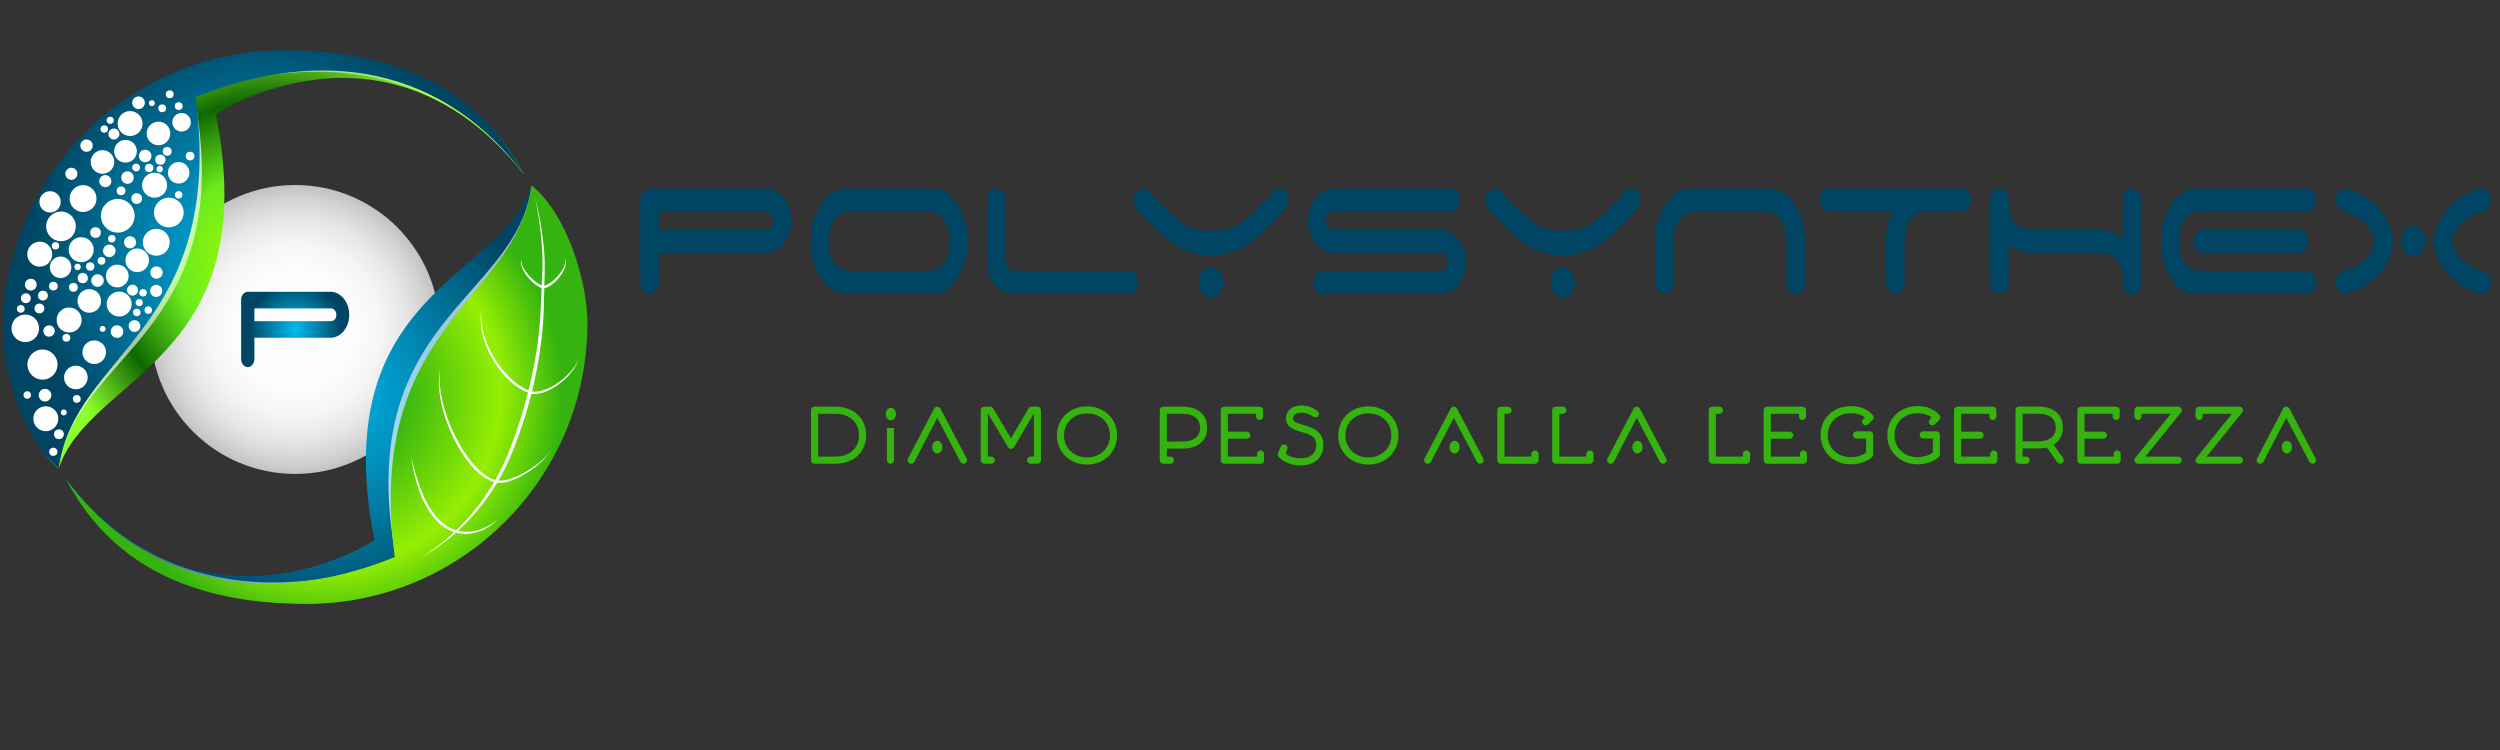 <svg xmlns="http://www.w3.org/2000/svg" xmlns:xlink="http://www.w3.org/1999/xlink" id="Livello_1" x="0px" y="0px" width="500px" height="150px" viewBox="0 0 500 150" xml:space="preserve"><rect x="0" y="0" width="500" height="150" fill="#333333" stroke="none"/><g>	<g>					<radialGradient id="SVGID_1_" cx="-5.743" cy="-281.597" r="28.893" gradientTransform="matrix(0.255 -0.967 0.967 0.255 332.774 132.196)" gradientUnits="userSpaceOnUse">			<stop offset="0" style="stop-color:#FFFFFF"></stop>			<stop offset="0.394" style="stop-color:#FDFDFD"></stop>			<stop offset="0.6" style="stop-color:#F5F5F5"></stop>			<stop offset="0.763" style="stop-color:#E7E7E7"></stop>			<stop offset="0.902" style="stop-color:#D4D4D4"></stop>			<stop offset="1" style="stop-color:#C2C2C2"></stop>		</radialGradient>		<circle fill="url(#SVGID_1_)" cx="59.034" cy="65.893" r="28.893"></circle>	</g>	<g>		<radialGradient id="SVGID_2_" cx="53.616" cy="52.528" r="46.442" gradientUnits="userSpaceOnUse">			<stop offset="0" style="stop-color:#AEFF00"></stop>			<stop offset="0.395" style="stop-color:#6AEB1C"></stop>			<stop offset="0.699" style="stop-color:#0F6800"></stop>			<stop offset="0.784" style="stop-color:#35900F"></stop>			<stop offset="1" style="stop-color:#8BFF29"></stop>		</radialGradient>		<path fill="url(#SVGID_2_)" d="M104.825,34.922c-9.4-17.88-26.633-23.52-48.236-23.52c-31.027,0-54.181,23.561-54.181,54.588   c0,8.211,2.299,22.259,9.357,27.663c6.184-18.731,41.172-21.384,31.41-70.882C43.174,22.771,77.444,0.278,104.825,34.922z"></path>					<linearGradient id="SVGID_3_" gradientUnits="userSpaceOnUse" x1="513.915" y1="7.066" x2="443.12" y2="-33.294" gradientTransform="matrix(-1 0 0 -1 525.472 41.049)">			<stop offset="0" style="stop-color:#FFFFFF"></stop>			<stop offset="0.984" style="stop-color:#FFFFFF;stop-opacity:0"></stop>		</linearGradient>		<path fill="url(#SVGID_3_)" d="M104.825,34.922c-9.4-17.88-27.823-23.52-49.426-23.52c-31.027,0-52.992,23.561-52.992,54.588   c0,8.211,2.299,22.259,9.357,27.663C14.765,70.611,47.842,66.781,38.82,19.01C58.431,11.471,86.536,10.637,104.825,34.922z"></path>		<radialGradient id="SVGID_4_" cx="52.704" cy="51.851" r="47.244" gradientUnits="userSpaceOnUse">			<stop offset="0" style="stop-color:#00BDF2"></stop>			<stop offset="1" style="stop-color:#004563"></stop>		</radialGradient>		<path fill="url(#SVGID_4_)" d="M104.825,34.922c-9.4-17.88-26.46-24.874-48.063-24.874c-31.027,0-56.179,25.152-56.179,56.179   c0,8.211,4.124,22.022,11.182,27.426c3.001-23.042,33.447-27.819,27.347-74.229C60.487,10.725,86.536,10.637,104.825,34.922z"></path>	</g>	<radialGradient id="SVGID_5_" cx="64.452" cy="78.303" r="46.442" gradientUnits="userSpaceOnUse">		<stop offset="0" style="stop-color:#00BDF2"></stop>		<stop offset="1" style="stop-color:#004563"></stop>	</radialGradient>	<path fill="url(#SVGID_5_)" d="M13.243,95.909c9.4,17.88,26.633,23.52,48.236,23.52c31.027,0,54.181-23.561,54.181-54.588  c0-8.211-2.299-22.259-9.357-27.663c-6.184,18.731-41.172,21.384-31.41,70.882C74.894,108.059,40.624,130.553,13.243,95.909z"></path>			<linearGradient id="SVGID_6_" gradientUnits="userSpaceOnUse" x1="-354.489" y1="1392.848" x2="-425.284" y2="1352.488" gradientTransform="matrix(1 0 0 1 461 -1296)">		<stop offset="0" style="stop-color:#FFFFFF"></stop>		<stop offset="0.984" style="stop-color:#FFFFFF;stop-opacity:0"></stop>	</linearGradient>	<path fill="url(#SVGID_6_)" d="M13.243,95.909c9.4,17.88,27.823,23.52,49.426,23.52c31.027,0,52.992-23.561,52.992-54.588  c0-8.211-2.299-22.259-9.357-27.663C103.302,60.22,70.226,64.05,79.248,111.82C59.636,119.36,31.531,120.193,13.243,95.909z"></path>	<radialGradient id="SVGID_7_" cx="65.364" cy="78.98" r="47.244" gradientUnits="userSpaceOnUse">		<stop offset="0" style="stop-color:#AEFF00"></stop>		<stop offset="0.299" style="stop-color:#35B30F"></stop>		<stop offset="0.734" style="stop-color:#95EF03"></stop>		<stop offset="1" style="stop-color:#35B30F"></stop>	</radialGradient>	<path fill="url(#SVGID_7_)" d="M13.243,95.909c9.4,17.88,26.46,24.874,48.063,24.874c31.027,0,56.179-25.152,56.179-56.179  c0-8.211-4.124-22.022-11.182-27.426c-3.001,23.042-33.447,27.819-27.347,74.229C57.58,120.106,31.531,120.193,13.243,95.909z"></path>	<g>		<g>			<g>				<path fill="#FFFFFF" d="M83.789,111.694c0,0,0.268-0.166,0.772-0.476c0.511-0.298,1.234-0.778,2.137-1.408     c0.898-0.639,1.956-1.459,3.119-2.456c1.136-1.028,2.399-2.209,3.656-3.612c2.523-2.792,5.071-6.418,7.099-10.659     c1.045-2.11,1.857-4.39,2.693-6.735c0.409-1.17,0.76-2.362,1.146-3.551c0.369-1.194,0.673-2.415,1.013-3.624     c0.331-1.212,0.59-2.442,0.887-3.657c0.283-1.219,0.482-2.45,0.724-3.663c0.416-2.437,0.738-4.851,0.927-7.199     c0.19-2.347,0.255-4.62,0.35-6.795c0.103-2.17,0.217-4.21,0.19-6.093c-0.028-1.877-0.209-3.605-0.355-5.133     c-0.089-0.762-0.173-1.475-0.25-2.134c-0.102-0.656-0.196-1.259-0.281-1.804c-0.151-1.094-0.365-1.935-0.468-2.517     c-0.116-0.58-0.178-0.889-0.178-0.889s0.073,0.307,0.21,0.882c0.123,0.578,0.369,1.414,0.558,2.502     c0.104,0.543,0.22,1.143,0.346,1.798c0.101,0.659,0.21,1.372,0.327,2.133c0.203,1.524,0.448,3.245,0.505,5.153     c0.066,1.901-0.009,3.958-0.068,6.121c-0.052,2.157-0.06,4.46-0.249,6.827c-0.176,2.369-0.483,4.805-0.887,7.265     c-0.236,1.224-0.429,2.467-0.706,3.698c-0.292,1.227-0.543,2.47-0.871,3.693c-0.351,1.217-0.665,2.443-1.046,3.647     c-0.397,1.198-0.763,2.406-1.181,3.577c-0.846,2.326-1.693,4.652-2.764,6.779c-2.083,4.291-4.778,7.886-7.369,10.66     c-1.29,1.399-2.609,2.544-3.79,3.534c-1.207,0.962-2.297,1.746-3.221,2.355c-0.93,0.601-1.669,1.053-2.19,1.334     C84.063,111.538,83.789,111.694,83.789,111.694z"></path>			</g>		</g>		<g>			<path fill="#FFFFFF" d="M82.211,91.235c0,0,0.106,0.421,0.291,1.156c0.093,0.368,0.205,0.815,0.334,1.327    c0.114,0.517,0.294,1.085,0.495,1.699c0.204,0.614,0.389,1.289,0.648,1.981c0.282,0.683,0.58,1.403,0.888,2.148    c0.391,0.7,0.74,1.46,1.193,2.165c0.491,0.679,0.939,1.413,1.563,1.991c0.542,0.656,1.24,1.147,1.92,1.611    c0.368,0.186,0.726,0.391,1.093,0.56c0.387,0.118,0.77,0.235,1.146,0.349c0.391,0.048,0.775,0.095,1.151,0.141    c0.378,0.024,0.751-0.023,1.114-0.029c0.717-0.089,1.406-0.214,1.999-0.454c0.615-0.186,1.128-0.481,1.604-0.701    c0.454-0.259,0.833-0.519,1.153-0.721c0.59-0.475,0.927-0.746,0.927-0.746s-0.318,0.296-0.874,0.815    c-0.306,0.225-0.669,0.516-1.111,0.812c-0.464,0.26-0.969,0.601-1.597,0.813c-0.602,0.272-1.31,0.432-2.058,0.556    c-0.38,0.023-0.771,0.087-1.172,0.078c-0.4-0.034-0.812-0.072-1.226-0.126c-0.403-0.117-0.812-0.235-1.226-0.356    c-0.393-0.173-0.776-0.384-1.171-0.578c-0.726-0.478-1.473-0.994-2.047-1.67c-0.646-0.618-1.099-1.38-1.596-2.09    c-0.457-0.734-0.803-1.513-1.193-2.236c-0.29-0.766-0.57-1.507-0.835-2.209c-0.234-0.712-0.395-1.405-0.574-2.033    c-0.185-0.628-0.322-1.209-0.396-1.733c-0.092-0.521-0.171-0.974-0.237-1.348C82.286,91.662,82.211,91.235,82.211,91.235z"></path>		</g>		<g>			<path fill="#FFFFFF" d="M88.083,73.409c0,0-0.022,0.155-0.064,0.445c-0.051,0.29-0.083,0.719-0.109,1.263    c-0.041,1.091,0.073,2.654,0.448,4.482c0.366,1.831,1.037,3.913,1.956,6.055c0.926,2.136,2.134,4.332,3.65,6.289    c0.754,0.977,1.579,1.91,2.522,2.663c0.933,0.753,1.993,1.356,3.103,1.489c1.106,0.108,2.215-0.209,3.199-0.582    c0.991-0.381,1.887-0.855,2.684-1.337c1.594-0.968,2.809-1.962,3.575-2.739c0.773-0.775,1.1-1.316,1.1-1.316    s-0.3,0.556-1.04,1.373c-0.738,0.812-1.895,1.896-3.486,2.923c-0.795,0.511-1.691,1.017-2.698,1.437    c-1.004,0.4-2.133,0.797-3.382,0.682c-1.243-0.139-2.373-0.782-3.354-1.556c-0.992-0.778-1.847-1.728-2.63-2.722    c-1.541-2.012-2.736-4.254-3.657-6.428c-0.92-2.178-1.501-4.318-1.83-6.177c-0.337-1.861-0.334-3.449-0.248-4.542    c0.054-0.547,0.108-0.976,0.174-1.262C88.053,73.562,88.083,73.409,88.083,73.409z"></path>		</g>		<g>			<path fill="#FFFFFF" d="M96.281,61.806c0,0-0.01,0.13-0.028,0.373c-0.024,0.243-0.031,0.601-0.028,1.053    c0.018,0.906,0.165,2.2,0.59,3.688c0.414,1.49,1.144,3.155,2.147,4.801c1.008,1.64,2.31,3.269,3.886,4.573    c0.777,0.662,1.632,1.234,2.539,1.638c0.45,0.191,0.935,0.368,1.379,0.398c0.468,0.03,0.944-0.034,1.401-0.145    c1.838-0.475,3.388-1.502,4.559-2.49c1.178-1,1.998-2.018,2.452-2.801c0.234-0.388,0.37-0.719,0.465-0.943    c0.081-0.23,0.125-0.352,0.125-0.352s-0.036,0.125-0.104,0.36c-0.082,0.229-0.199,0.571-0.412,0.976    c-0.417,0.811-1.166,1.915-2.337,2.974c-0.581,0.532-1.258,1.059-2.028,1.537c-0.769,0.476-1.634,0.918-2.611,1.169    c-0.487,0.124-1.004,0.202-1.539,0.174c-0.561-0.038-1.045-0.22-1.537-0.418c-0.969-0.419-1.866-1.007-2.679-1.683    c-1.625-1.362-2.929-3.049-3.942-4.736c-1.016-1.692-1.666-3.434-2.046-4.959c-0.393-1.528-0.422-2.855-0.395-3.763    c0.026-0.457,0.054-0.814,0.093-1.055C96.263,61.935,96.281,61.806,96.281,61.806z"></path>		</g>		<g>			<path fill="#FFFFFF" d="M104.254,51.831c0,0-0.046,0.246,0.03,0.655c0.066,0.412,0.305,0.961,0.689,1.556    c0.382,0.598,0.943,1.218,1.59,1.82c0.325,0.299,0.683,0.586,1.066,0.836c0.374,0.233,0.823,0.483,1.168,0.448    c0.37-0.045,0.815-0.291,1.185-0.537c0.381-0.254,0.732-0.548,1.049-0.853c0.638-0.609,1.158-1.262,1.496-1.885    c0.344-0.619,0.528-1.191,0.585-1.605c0.065-0.413,0.054-0.658,0.054-0.658s0.055,0.238,0.044,0.667    c-0.016,0.425-0.112,1.05-0.428,1.724c-0.313,0.671-0.787,1.41-1.439,2.073c-0.327,0.33-0.688,0.648-1.092,0.931    c-0.415,0.274-0.82,0.555-1.413,0.652c-0.638,0.031-1.06-0.303-1.478-0.553c-0.407-0.28-0.774-0.59-1.107-0.912    c-0.673-0.638-1.173-1.353-1.535-1.997c-0.365-0.647-0.513-1.266-0.537-1.695c-0.012-0.215,0.012-0.386,0.032-0.497    C104.241,51.89,104.254,51.831,104.254,51.831z"></path>		</g>	</g>	<radialGradient id="SVGID_8_" cx="59.034" cy="65.893" r="9.316" gradientUnits="userSpaceOnUse">		<stop offset="0" style="stop-color:#00BDF2"></stop>		<stop offset="1" style="stop-color:#004563"></stop>	</radialGradient>	<path fill="url(#SVGID_8_)" d="M66.11,58.359c0.516,0,0.999,0.121,1.451,0.363c0.451,0.242,0.847,0.57,1.189,0.985  c0.341,0.415,0.608,0.899,0.802,1.452c0.194,0.553,0.29,1.152,0.29,1.797c0,0.645-0.097,1.244-0.29,1.797  c-0.193,0.553-0.461,1.037-0.802,1.451c-0.341,0.415-0.737,0.743-1.189,0.985c-0.452,0.242-0.935,0.363-1.451,0.363H50.879v4.216  c0,0.461-0.134,0.853-0.401,1.175c-0.267,0.323-0.576,0.484-0.926,0.484c-0.369,0-0.682-0.161-0.94-0.484  c-0.258-0.322-0.387-0.714-0.387-1.175V60.018c0-0.461,0.129-0.852,0.387-1.175c0.258-0.322,0.571-0.484,0.94-0.484H66.11z   M50.879,61.677v2.558h15.341c0.276,0,0.52-0.121,0.732-0.363c0.212-0.242,0.318-0.547,0.318-0.916  c0-0.346-0.106-0.645-0.318-0.899c-0.212-0.253-0.456-0.38-0.732-0.38H50.879z"></path>	<g>		<circle fill="#FFFFFF" cx="5.058" cy="65.667" r="2.759"></circle>		<circle fill="#FFFFFF" cx="4.154" cy="61.78" r="0.774"></circle>		<circle fill="#FFFFFF" cx="6.152" cy="56.931" r="1.181"></circle>		<circle fill="#FFFFFF" cx="5.172" cy="59.648" r="0.98"></circle>		<circle fill="#FFFFFF" cx="7.879" cy="61.694" r="0.98"></circle>		<circle fill="#FFFFFF" cx="8.583" cy="59.123" r="0.98"></circle>		<circle fill="#FFFFFF" cx="7.949" cy="50.837" r="2.5"></circle>		<circle fill="#FFFFFF" cx="12.119" cy="53.46" r="2.152"></circle>		<circle fill="#FFFFFF" cx="10.67" cy="57.229" r="0.873"></circle>		<circle fill="#FFFFFF" cx="12.201" cy="45.272" r="2.969"></circle>		<circle fill="#FFFFFF" cx="10.015" cy="40.373" r="2.135"></circle>		<circle fill="#FFFFFF" cx="13.829" cy="64.001" r="2.503"></circle>		<circle fill="#FFFFFF" cx="16.237" cy="49.937" r="2.503"></circle>		<circle fill="#FFFFFF" cx="8.493" cy="72.912" r="3.012"></circle>		<circle fill="#FFFFFF" cx="23.555" cy="43.154" r="3.368"></circle>		<circle fill="#FFFFFF" cx="14.684" cy="57.471" r="0.885"></circle>		<circle fill="#FFFFFF" cx="20.303" cy="52.173" r="0.778"></circle>		<circle fill="#FFFFFF" cx="16.556" cy="55.621" r="1.022"></circle>		<circle fill="#FFFFFF" cx="15.511" cy="53.383" r="0.641"></circle>		<circle fill="#FFFFFF" cx="19.506" cy="56.107" r="1.257"></circle>		<circle fill="#FFFFFF" cx="18.039" cy="53.295" r="0.844"></circle>		<circle fill="#FFFFFF" cx="21.86" cy="50.172" r="1.254"></circle>		<circle fill="#FFFFFF" cx="19.104" cy="46.51" r="1.067"></circle>		<circle fill="#FFFFFF" cx="22.363" cy="47.743" r="0.751"></circle>		<circle fill="#FFFFFF" cx="23.454" cy="55.204" r="2.275"></circle>		<circle fill="#FFFFFF" cx="23.835" cy="60.808" r="2.494"></circle>		<circle fill="#FFFFFF" cx="9.809" cy="66.201" r="1.137"></circle>		<circle fill="#FFFFFF" cx="13.27" cy="67.568" r="0.786"></circle>		<circle fill="#FFFFFF" cx="18.844" cy="70.44" r="2.362"></circle>		<circle fill="#FFFFFF" cx="15.171" cy="75.491" r="2.362"></circle>		<circle fill="#FFFFFF" cx="17.854" cy="60.185" r="2.362"></circle>		<circle fill="#FFFFFF" cx="27.444" cy="52.06" r="2.362"></circle>		<circle fill="#FFFFFF" cx="31.257" cy="48.453" r="2.689"></circle>		<circle fill="#FFFFFF" cx="20.533" cy="65.781" r="0.59"></circle>		<circle fill="#FFFFFF" cx="11.1" cy="49.164" r="0.746"></circle>		<circle fill="#FFFFFF" cx="23.405" cy="66.319" r="1.262"></circle>		<circle fill="#FFFFFF" cx="26.9" cy="65.21" r="1.173"></circle>		<circle fill="#FFFFFF" cx="27.361" cy="62.488" r="0.75"></circle>		<circle fill="#FFFFFF" cx="26.506" cy="58.027" r="1.096"></circle>		<circle fill="#FFFFFF" cx="26.013" cy="48.462" r="1.211"></circle>		<circle fill="#FFFFFF" cx="31.239" cy="58.18" r="1.211"></circle>		<circle fill="#FFFFFF" cx="31.296" cy="54.508" r="1.236"></circle>		<circle fill="#FFFFFF" cx="28.607" cy="58.553" r="0.75"></circle>		<circle fill="#FFFFFF" cx="29.656" cy="62.02" r="0.75"></circle>		<circle fill="#FFFFFF" cx="27.848" cy="60.522" r="0.716"></circle>	</g>	<g>		<circle fill="#FFFFFF" cx="35.731" cy="34.554" r="2.152"></circle>		<circle fill="#FFFFFF" cx="38.008" cy="31.218" r="0.873"></circle>		<circle fill="#FFFFFF" cx="33.77" cy="42.503" r="2.969"></circle>		<circle fill="#FFFFFF" cx="36.315" cy="24.453" r="1.854"></circle>		<circle fill="#FFFFFF" cx="30.914" cy="37.036" r="2.503"></circle>		<circle fill="#FFFFFF" cx="33.443" cy="30.271" r="0.885"></circle>		<circle fill="#FFFFFF" cx="27.227" cy="33.506" r="0.778"></circle>		<circle fill="#FFFFFF" cx="32.073" cy="31.943" r="1.022"></circle>		<circle fill="#FFFFFF" cx="31.942" cy="33.832" r="0.641"></circle>		<circle fill="#FFFFFF" cx="29.029" cy="31.198" r="1.257"></circle>		<circle fill="#FFFFFF" cx="29.827" cy="33.591" r="0.844"></circle>		<circle fill="#FFFFFF" cx="25.496" cy="35.514" r="1.254"></circle>		<circle fill="#FFFFFF" cx="27.336" cy="39.712" r="1.067"></circle>		<circle fill="#FFFFFF" cx="24.214" cy="38.169" r="0.88"></circle>		<circle fill="#FFFFFF" cx="25.101" cy="30.251" r="2.275"></circle>		<circle fill="#FFFFFF" cx="26.017" cy="24.71" r="2.494"></circle>		<circle fill="#FFFFFF" cx="33.946" cy="18.85" r="0.786"></circle>		<circle fill="#FFFFFF" cx="31.695" cy="26.691" r="2.362"></circle>		<circle fill="#FFFFFF" cx="20.495" cy="32.394" r="2.362"></circle>		<circle fill="#FFFFFF" cx="16.613" cy="39.714" r="2.689"></circle>		<circle fill="#FFFFFF" cx="30.375" cy="20.628" r="0.59"></circle>		<circle fill="#FFFFFF" cx="35.735" cy="38.968" r="0.746"></circle>		<circle fill="#FFFFFF" cx="27.703" cy="20.551" r="1.262"></circle>		<circle fill="#FFFFFF" cx="22.779" cy="26.802" r="1.096"></circle>		<circle fill="#FFFFFF" cx="21.06" cy="36.224" r="1.211"></circle>		<circle fill="#FFFFFF" cx="14.272" cy="34.756" r="1.211"></circle>		<circle fill="#FFFFFF" cx="17.309" cy="29.126" r="1.236"></circle>		<circle fill="#FFFFFF" cx="20.856" cy="25.807" r="0.75"></circle>		<circle fill="#FFFFFF" cx="22.047" cy="24.066" r="0.716"></circle>		<circle fill="#FFFFFF" cx="32.442" cy="21.662" r="0.786"></circle>		<circle fill="#FFFFFF" cx="35.735" cy="21.218" r="0.786"></circle>	</g>	<g>		<circle fill="#FFFFFF" cx="10.662" cy="90.361" r="0.823"></circle>		<circle fill="#FFFFFF" cx="9.161" cy="83.748" r="2.494"></circle>		<circle fill="#FFFFFF" cx="15.356" cy="79.781" r="0.786"></circle>		<circle fill="#FFFFFF" cx="11.783" cy="86.845" r="0.978"></circle>		<circle fill="#FFFFFF" cx="12.761" cy="82.49" r="0.59"></circle>		<circle fill="#FFFFFF" cx="9.001" cy="79.036" r="1.262"></circle>		<circle fill="#FFFFFF" cx="5.449" cy="78.995" r="0.75"></circle>	</g></g><g>	<g>		<path fill="#004563" d="M153.043,37.736c0.721,0,1.397,0.169,2.028,0.507c0.631,0.338,1.184,0.797,1.661,1.376   c0.476,0.58,0.85,1.256,1.12,2.029c0.27,0.773,0.406,1.61,0.406,2.511c0,0.902-0.135,1.739-0.406,2.511   c-0.27,0.773-0.644,1.449-1.12,2.028c-0.477,0.58-1.03,1.039-1.661,1.376c-0.631,0.338-1.307,0.507-2.028,0.507h-21.284v5.892   c0,0.644-0.187,1.192-0.56,1.642c-0.374,0.451-0.805,0.676-1.294,0.676c-0.515,0-0.953-0.225-1.313-0.676   c-0.361-0.45-0.541-0.998-0.541-1.642V40.055c0-0.644,0.18-1.191,0.541-1.642c0.36-0.451,0.798-0.676,1.313-0.676H153.043z    M131.759,42.373v3.574h21.439c0.386,0,0.727-0.169,1.024-0.507c0.296-0.338,0.444-0.764,0.444-1.28   c0-0.483-0.148-0.901-0.444-1.256c-0.296-0.354-0.637-0.531-1.024-0.531H131.759z"></path>		<path fill="#004563" d="M193.564,48.265c0,1.224-0.161,2.456-0.483,3.695c-0.322,1.24-0.792,2.367-1.41,3.381   c-0.618,1.014-1.365,1.844-2.24,2.487c-0.876,0.644-1.867,0.966-2.974,0.966h-17.615c-1.056-0.064-1.996-0.426-2.82-1.087   c-0.824-0.659-1.526-1.489-2.105-2.487c-0.579-0.998-1.024-2.109-1.333-3.333c-0.309-1.223-0.464-2.431-0.464-3.622   c0-1.223,0.161-2.455,0.483-3.695c0.322-1.239,0.792-2.367,1.41-3.381c0.618-1.014,1.365-1.843,2.24-2.487   c0.875-0.644,1.867-0.966,2.974-0.966h17.615c1.056,0.065,1.995,0.427,2.82,1.087c0.824,0.66,1.526,1.49,2.105,2.487   c0.579,0.998,1.024,2.109,1.333,3.333C193.41,45.867,193.564,47.075,193.564,48.265z M187.809,53.554   c0.566-0.402,1.01-0.894,1.333-1.473c0.322-0.58,0.541-1.215,0.657-1.908c0.116-0.692,0.174-1.328,0.174-1.908   s-0.058-1.215-0.174-1.908c-0.116-0.692-0.335-1.328-0.657-1.908c-0.322-0.58-0.767-1.07-1.333-1.473   c-0.567-0.402-1.288-0.604-2.163-0.604H170.04c-0.902,0-1.629,0.201-2.183,0.604c-0.554,0.403-0.992,0.894-1.313,1.473   c-0.322,0.579-0.541,1.216-0.657,1.908c-0.116,0.693-0.174,1.328-0.174,1.908s0.058,1.216,0.174,1.908   c0.116,0.693,0.334,1.328,0.657,1.908c0.322,0.58,0.759,1.071,1.313,1.473c0.553,0.403,1.281,0.604,2.183,0.604h15.606   C186.521,54.158,187.242,53.957,187.809,53.554z"></path>		<path fill="#004563" d="M200.672,58.287c-0.644-0.338-1.204-0.797-1.68-1.376c-0.477-0.58-0.856-1.256-1.139-2.029   c-0.284-0.773-0.425-1.61-0.425-2.511V40.055c0-0.644,0.18-1.191,0.541-1.642c0.36-0.451,0.798-0.676,1.313-0.676   c0.489,0,0.92,0.226,1.294,0.676c0.373,0.451,0.56,0.998,0.56,1.642v12.316c0,0.483,0.148,0.902,0.444,1.256   c0.296,0.355,0.637,0.531,1.024,0.531h23.177c0.515,0,0.953,0.226,1.313,0.676c0.36,0.451,0.541,0.999,0.541,1.642   c0,0.644-0.18,1.192-0.541,1.642c-0.361,0.451-0.799,0.676-1.313,0.676h-23.061C201.998,58.794,201.315,58.625,200.672,58.287z"></path>		<path fill="#004563" d="M242.236,46.14c1.004,0,1.893-0.056,2.665-0.169c0.773-0.113,1.596-0.426,2.472-0.942   c0.875-0.515,1.874-1.287,2.994-2.318c1.12-1.03,2.517-2.463,4.191-4.298c0.438-0.451,0.875-0.676,1.313-0.676   c0.515,0,0.952,0.226,1.313,0.676c0.36,0.451,0.541,0.998,0.541,1.642c0,0.355-0.071,0.693-0.212,1.014   c-0.142,0.322-0.316,0.596-0.521,0.821c-1.622,1.804-3.071,3.293-4.346,4.468c-1.275,1.176-2.479,2.109-3.612,2.801   c-1.134,0.693-2.241,1.183-3.322,1.473c-1.082,0.29-2.24,0.435-3.477,0.435c-1.313,0-2.517-0.136-3.612-0.411   c-1.095-0.273-2.196-0.764-3.303-1.473c-1.108-0.708-2.292-1.65-3.554-2.825c-1.262-1.175-2.717-2.664-4.365-4.468   c-0.206-0.225-0.38-0.499-0.521-0.821c-0.142-0.322-0.212-0.66-0.212-1.014c0-0.644,0.18-1.191,0.541-1.642   c0.36-0.451,0.798-0.676,1.313-0.676c0.257,0,0.489,0.065,0.695,0.193c0.206,0.129,0.412,0.29,0.618,0.483   c1.648,1.804,3.032,3.22,4.153,4.25c1.12,1.031,2.125,1.804,3.013,2.318c0.888,0.515,1.732,0.838,2.53,0.966   C240.329,46.076,241.231,46.14,242.236,46.14z M239.841,56.476c0-0.837,0.232-1.546,0.695-2.125c0.464-0.58,1.03-0.869,1.7-0.869   c0.669,0,1.236,0.29,1.7,0.869c0.463,0.58,0.695,1.288,0.695,2.125c0,0.838-0.232,1.546-0.695,2.125   c-0.464,0.579-1.03,0.869-1.7,0.869c-0.67,0-1.236-0.29-1.7-0.869C240.072,58.022,239.841,57.314,239.841,56.476z"></path>		<path fill="#004563" d="M264.717,50.076c-0.618-0.338-1.159-0.797-1.622-1.376c-0.464-0.58-0.83-1.256-1.101-2.028   c-0.27-0.773-0.406-1.61-0.406-2.511c0-0.901,0.135-1.739,0.406-2.511c0.27-0.773,0.637-1.449,1.101-2.029   c0.464-0.58,1.004-1.038,1.622-1.376c0.618-0.338,1.287-0.507,2.009-0.507h23.448c0.515,0,0.953,0.226,1.313,0.676   c0.36,0.451,0.541,0.998,0.541,1.642c0,0.644-0.18,1.192-0.541,1.642c-0.361,0.451-0.799,0.676-1.313,0.676h-23.525   c-0.386,0-0.728,0.169-1.024,0.507c-0.296,0.338-0.444,0.765-0.444,1.28c0,0.483,0.148,0.902,0.444,1.256   c0.296,0.355,0.637,0.531,1.024,0.531h21.362c0.721,0,1.397,0.169,2.028,0.507c0.631,0.338,1.178,0.797,1.642,1.376   c0.464,0.58,0.83,1.264,1.101,2.053c0.27,0.789,0.406,1.635,0.406,2.536c0,0.902-0.135,1.739-0.406,2.511   c-0.27,0.773-0.637,1.449-1.101,2.028c-0.464,0.58-1.011,1.031-1.642,1.352c-0.631,0.322-1.307,0.483-2.028,0.483h-23.409   c-0.515,0-0.953-0.225-1.313-0.676c-0.361-0.45-0.541-0.998-0.541-1.642c0-0.644,0.18-1.191,0.541-1.642   c0.36-0.45,0.798-0.676,1.313-0.676h23.564c0.386,0,0.721-0.169,1.004-0.507c0.283-0.338,0.425-0.749,0.425-1.232   c0-0.515-0.142-0.95-0.425-1.304c-0.284-0.354-0.618-0.531-1.004-0.531h-21.439C266.004,50.584,265.335,50.415,264.717,50.076z"></path>		<path fill="#004563" d="M312.617,46.14c1.004,0,1.893-0.056,2.665-0.169c0.773-0.113,1.596-0.426,2.472-0.942   c0.875-0.515,1.873-1.287,2.993-2.318c1.12-1.03,2.517-2.463,4.191-4.298c0.438-0.451,0.875-0.676,1.313-0.676   c0.515,0,0.953,0.226,1.314,0.676c0.36,0.451,0.541,0.998,0.541,1.642c0,0.355-0.071,0.693-0.212,1.014   c-0.142,0.322-0.316,0.596-0.521,0.821c-1.623,1.804-3.071,3.293-4.346,4.468c-1.275,1.176-2.479,2.109-3.612,2.801   c-1.133,0.693-2.24,1.183-3.322,1.473s-2.24,0.435-3.477,0.435c-1.313,0-2.517-0.136-3.612-0.411   c-1.095-0.273-2.196-0.764-3.303-1.473c-1.108-0.708-2.292-1.65-3.554-2.825c-1.262-1.175-2.717-2.664-4.365-4.468   c-0.206-0.225-0.38-0.499-0.521-0.821c-0.142-0.322-0.212-0.66-0.212-1.014c0-0.644,0.18-1.191,0.541-1.642   c0.36-0.451,0.798-0.676,1.313-0.676c0.257,0,0.489,0.065,0.695,0.193c0.206,0.129,0.412,0.29,0.618,0.483   c1.648,1.804,3.032,3.22,4.153,4.25c1.12,1.031,2.125,1.804,3.013,2.318c0.888,0.515,1.732,0.838,2.53,0.966   C310.71,46.076,311.612,46.14,312.617,46.14z M310.222,56.476c0-0.837,0.232-1.546,0.695-2.125c0.464-0.58,1.03-0.869,1.7-0.869   c0.669,0,1.236,0.29,1.7,0.869c0.464,0.58,0.695,1.288,0.695,2.125c0,0.838-0.232,1.546-0.695,2.125   c-0.463,0.579-1.03,0.869-1.7,0.869c-0.67,0-1.236-0.29-1.7-0.869C310.453,58.022,310.222,57.314,310.222,56.476z"></path>		<path fill="#004563" d="M357.136,46.358c-0.116-0.692-0.335-1.328-0.657-1.908c-0.322-0.58-0.767-1.07-1.333-1.473   c-0.567-0.402-1.288-0.604-2.163-0.604h-13.945c-0.902,0-1.629,0.201-2.183,0.604c-0.554,0.403-0.992,0.894-1.313,1.473   c-0.322,0.579-0.541,1.216-0.657,1.908c-0.116,0.693-0.174,1.328-0.174,1.908v8.211c0,0.644-0.181,1.192-0.541,1.642   c-0.361,0.451-0.799,0.676-1.313,0.676c-0.515,0-0.953-0.225-1.313-0.676c-0.361-0.45-0.541-0.998-0.541-1.642v-8.211   c0-1.223,0.161-2.455,0.483-3.695c0.322-1.239,0.792-2.367,1.41-3.381c0.618-1.014,1.365-1.843,2.241-2.487   c0.875-0.644,1.867-0.966,2.974-0.966h16.185c1.056,0.065,1.996,0.427,2.82,1.087c0.824,0.66,1.526,1.49,2.105,2.487   c0.58,0.998,1.024,2.109,1.333,3.333c0.309,1.224,0.464,2.432,0.464,3.622v8.211c0,0.644-0.18,1.192-0.541,1.642   c-0.361,0.451-0.799,0.676-1.313,0.676c-0.515,0-0.953-0.225-1.313-0.676c-0.361-0.45-0.541-0.998-0.541-1.642v-8.211   C357.31,47.686,357.252,47.05,357.136,46.358z"></path>		<path fill="#004563" d="M392.346,37.736c0.515,0,0.952,0.226,1.313,0.676c0.36,0.451,0.541,0.998,0.541,1.642   c0,0.612-0.168,1.135-0.502,1.57c-0.335,0.435-0.734,0.684-1.198,0.748h-7.764c-0.772,0.065-1.41,0.298-1.912,0.7   c-0.502,0.403-0.895,0.894-1.178,1.473c-0.284,0.58-0.477,1.207-0.579,1.883c-0.103,0.676-0.155,1.288-0.155,1.835v8.211   c0,0.644-0.18,1.192-0.541,1.642c-0.361,0.451-0.798,0.676-1.313,0.676c-0.515,0-0.953-0.225-1.313-0.676   c-0.361-0.45-0.541-0.998-0.541-1.642v-8.211c0-0.998,0.103-2.004,0.309-3.019c0.206-1.014,0.515-1.972,0.927-2.874h-12.67   c-0.515,0-0.953-0.225-1.313-0.676c-0.361-0.45-0.541-0.998-0.541-1.642c0-0.644,0.18-1.191,0.541-1.642   c0.36-0.451,0.798-0.676,1.313-0.676H392.346z"></path>		<path fill="#004563" d="M428.27,56.476c0,0.644-0.181,1.192-0.541,1.642c-0.361,0.451-0.798,0.676-1.313,0.676   c-0.515,0-0.953-0.225-1.313-0.676c-0.361-0.45-0.541-0.998-0.541-1.642v-1.111c-0.026-0.966-0.206-1.763-0.541-2.391   c-0.335-0.628-0.734-1.118-1.198-1.473c-0.464-0.354-0.966-0.595-1.507-0.725c-0.541-0.128-1.03-0.193-1.468-0.193h-6.567h-0.116   h-0.154h-6.567c-0.798,0-1.603-0.128-2.414-0.386c-0.811-0.257-1.578-0.644-2.298-1.159v7.438c0,0.644-0.181,1.192-0.541,1.642   c-0.361,0.451-0.798,0.676-1.313,0.676c-0.515,0-0.953-0.225-1.313-0.676c-0.361-0.45-0.541-0.998-0.541-1.642V40.055   c0-0.644,0.18-1.191,0.541-1.642c0.36-0.451,0.798-0.676,1.313-0.676c0.515,0,0.952,0.226,1.313,0.676   c0.36,0.451,0.541,0.998,0.541,1.642v0.821c0,1.031,0.16,1.876,0.483,2.536c0.322,0.66,0.721,1.176,1.197,1.546   c0.476,0.371,0.985,0.628,1.526,0.773s1.043,0.217,1.507,0.217h6.683h0.039h0.116h6.567c0.798,0,1.603,0.129,2.414,0.386   c0.811,0.258,1.577,0.644,2.298,1.159v-7.438c0-0.644,0.18-1.191,0.541-1.642c0.36-0.451,0.798-0.676,1.313-0.676   c0.515,0,0.952,0.226,1.313,0.676c0.36,0.451,0.541,0.998,0.541,1.642V56.476z"></path>		<path fill="#004563" d="M440.129,42.373c-0.902,0-1.629,0.201-2.182,0.604c-0.554,0.403-0.992,0.894-1.313,1.473   c-0.322,0.579-0.541,1.216-0.657,1.908c-0.116,0.693-0.174,1.328-0.174,1.908s0.058,1.216,0.174,1.908   c0.116,0.693,0.334,1.328,0.657,1.908c0.322,0.58,0.759,1.071,1.313,1.473c0.553,0.403,1.281,0.604,2.182,0.604h21.285   c0.515,0,0.952,0.226,1.313,0.676c0.36,0.451,0.541,0.999,0.541,1.642c0,0.644-0.18,1.192-0.541,1.642   c-0.361,0.451-0.798,0.676-1.313,0.676h-22.521c-1.056,0-1.996-0.322-2.82-0.966c-0.824-0.644-1.526-1.473-2.105-2.487   c-0.579-1.014-1.024-2.149-1.333-3.405c-0.309-1.256-0.464-2.479-0.464-3.671c0-1.223,0.161-2.455,0.483-3.695   c0.322-1.239,0.792-2.367,1.41-3.381c0.618-1.014,1.365-1.843,2.241-2.487c0.875-0.644,1.867-0.966,2.974-0.966h22.134   c0.515,0,0.952,0.226,1.313,0.676c0.36,0.451,0.541,0.998,0.541,1.642c0,0.644-0.18,1.192-0.541,1.642   c-0.361,0.451-0.798,0.676-1.313,0.676H440.129z M461.105,46.623c0.36,0.451,0.541,0.998,0.541,1.642   c0,0.645-0.18,1.192-0.541,1.642c-0.361,0.451-0.799,0.676-1.313,0.676h-19.237c-0.515,0-0.953-0.225-1.313-0.676   c-0.361-0.451-0.541-0.998-0.541-1.642c0-0.644,0.18-1.191,0.541-1.642c0.36-0.45,0.798-0.676,1.313-0.676h19.237   C460.306,45.947,460.744,46.173,461.105,46.623z"></path>		<path fill="#004563" d="M468.985,58.794c-0.516,0-0.953-0.225-1.313-0.676c-0.361-0.45-0.541-0.998-0.541-1.642   c0-0.611,0.167-1.118,0.502-1.521c0.334-0.402,0.747-0.668,1.236-0.797c0.798-0.193,1.558-0.499,2.279-0.918   c0.721-0.418,1.358-0.894,1.912-1.425c0.554-0.531,0.991-1.103,1.313-1.715c0.322-0.611,0.483-1.223,0.483-1.835   c0-0.611-0.161-1.215-0.483-1.811c-0.322-0.595-0.76-1.159-1.313-1.69c-0.554-0.531-1.191-1.006-1.912-1.425   c-0.721-0.418-1.481-0.74-2.279-0.966c-0.49-0.128-0.902-0.394-1.236-0.797c-0.335-0.402-0.502-0.909-0.502-1.521   c0-0.644,0.18-1.191,0.541-1.642c0.36-0.451,0.798-0.676,1.313-0.676c0.103,0,0.193,0.008,0.27,0.024   c0.077,0.017,0.167,0.041,0.271,0.073c1.133,0.29,2.241,0.773,3.322,1.449c1.082,0.676,2.047,1.49,2.897,2.439   c0.85,0.95,1.532,1.988,2.047,3.115c0.515,1.127,0.773,2.27,0.773,3.429c0,1.159-0.258,2.311-0.773,3.453   c-0.515,1.143-1.197,2.182-2.047,3.115c-0.85,0.934-1.816,1.739-2.897,2.415s-2.189,1.159-3.322,1.449   c-0.103,0.032-0.193,0.057-0.271,0.072C469.178,58.787,469.087,58.794,468.985,58.794z M480.264,48.265   c0-0.837,0.232-1.546,0.695-2.125c0.464-0.579,1.03-0.869,1.7-0.869c0.669,0,1.236,0.29,1.7,0.869   c0.464,0.58,0.695,1.288,0.695,2.125c0,0.838-0.232,1.546-0.695,2.125c-0.464,0.58-1.03,0.869-1.7,0.869   c-0.67,0-1.236-0.29-1.7-0.869C480.496,49.811,480.264,49.103,480.264,48.265z M496.334,58.794c-0.103,0-0.193-0.008-0.27-0.024   c-0.077-0.016-0.168-0.04-0.271-0.072c-1.133-0.29-2.24-0.773-3.322-1.449c-1.082-0.676-2.047-1.481-2.897-2.415   c-0.85-0.933-1.532-1.972-2.047-3.115c-0.516-1.143-0.772-2.294-0.772-3.453c0-1.159,0.257-2.302,0.772-3.429   c0.515-1.127,1.198-2.165,2.047-3.115c0.85-0.949,1.816-1.763,2.897-2.439c1.082-0.676,2.189-1.159,3.322-1.449   c0.103-0.032,0.193-0.056,0.271-0.073c0.077-0.016,0.167-0.024,0.27-0.024c0.515,0,0.953,0.226,1.313,0.676   c0.36,0.451,0.541,0.998,0.541,1.642c0,0.612-0.168,1.119-0.502,1.521c-0.335,0.403-0.747,0.669-1.236,0.797   c-0.799,0.226-1.558,0.548-2.279,0.966c-0.721,0.419-1.359,0.894-1.912,1.425c-0.554,0.531-0.992,1.095-1.313,1.69   c-0.322,0.596-0.483,1.2-0.483,1.811c0,0.612,0.161,1.224,0.483,1.835c0.322,0.612,0.759,1.183,1.313,1.715   c0.553,0.531,1.191,1.007,1.912,1.425c0.721,0.419,1.481,0.725,2.279,0.918c0.489,0.129,0.901,0.395,1.236,0.797   c0.334,0.403,0.502,0.91,0.502,1.521c0,0.644-0.18,1.192-0.541,1.642C497.286,58.569,496.849,58.794,496.334,58.794z"></path>		<path fill="#004563" d="M239.802,56.476c0-0.837,0.232-1.546,0.695-2.125c0.464-0.58,1.03-0.869,1.7-0.869   c0.669,0,1.236,0.29,1.7,0.869c0.463,0.58,0.695,1.288,0.695,2.125c0,0.838-0.232,1.546-0.695,2.125   c-0.464,0.579-1.03,0.869-1.7,0.869c-0.67,0-1.236-0.29-1.7-0.869C240.034,58.022,239.802,57.314,239.802,56.476z"></path>		<path fill="#004563" d="M310.183,56.476c0-0.837,0.232-1.546,0.695-2.125c0.464-0.58,1.03-0.869,1.7-0.869   c0.669,0,1.236,0.29,1.7,0.869c0.463,0.58,0.695,1.288,0.695,2.125c0,0.838-0.232,1.546-0.695,2.125   c-0.464,0.579-1.03,0.869-1.7,0.869c-0.67,0-1.236-0.29-1.7-0.869C310.415,58.022,310.183,57.314,310.183,56.476z"></path>		<path fill="#004563" d="M480.264,48.149c0-0.837,0.232-1.546,0.695-2.125c0.464-0.58,1.03-0.869,1.7-0.869   c0.669,0,1.236,0.29,1.7,0.869c0.463,0.58,0.695,1.288,0.695,2.125c0,0.838-0.232,1.546-0.695,2.125   c-0.464,0.579-1.03,0.869-1.7,0.869c-0.67,0-1.236-0.29-1.7-0.869C480.496,49.695,480.264,48.987,480.264,48.149z"></path>	</g>	<g>		<path fill="#35B30F" d="M177.162,82.816c0-0.353,0.098-0.653,0.294-0.897c0.196-0.245,0.435-0.367,0.718-0.367   c0.283,0,0.522,0.122,0.718,0.367c0.196,0.245,0.294,0.544,0.294,0.897c0,0.354-0.098,0.653-0.294,0.897   c-0.196,0.245-0.435,0.367-0.718,0.367c-0.283,0-0.522-0.122-0.718-0.367C177.259,83.469,177.162,83.17,177.162,82.816z"></path>		<g>			<path fill="#35B30F" d="M186.45,89.43c0-0.353,0.098-0.653,0.294-0.897c0.196-0.245,0.435-0.367,0.718-0.367    c0.283,0,0.522,0.122,0.718,0.367c0.196,0.245,0.294,0.544,0.294,0.897c0,0.354-0.098,0.653-0.294,0.897    c-0.196,0.245-0.435,0.367-0.718,0.367c-0.283,0-0.522-0.122-0.718-0.367C186.547,90.082,186.45,89.784,186.45,89.43z"></path>			<path fill="#35B30F" d="M289.904,89.43c0-0.353,0.098-0.653,0.294-0.897c0.196-0.245,0.435-0.367,0.718-0.367    c0.283,0,0.522,0.122,0.718,0.367c0.196,0.245,0.294,0.544,0.294,0.897c0,0.354-0.098,0.653-0.294,0.897    c-0.196,0.245-0.435,0.367-0.718,0.367c-0.283,0-0.522-0.122-0.718-0.367C290.002,90.082,289.904,89.784,289.904,89.43z"></path>			<path fill="#35B30F" d="M326.481,89.43c0-0.353,0.098-0.653,0.294-0.897c0.196-0.245,0.435-0.367,0.718-0.367    c0.283,0,0.522,0.122,0.718,0.367c0.196,0.245,0.294,0.544,0.294,0.897c0,0.354-0.098,0.653-0.294,0.897    c-0.196,0.245-0.435,0.367-0.718,0.367c-0.283,0-0.522-0.122-0.718-0.367C326.579,90.082,326.481,89.784,326.481,89.43z"></path>			<path fill="#35B30F" d="M456.377,89.43c0-0.353,0.098-0.653,0.294-0.897c0.196-0.245,0.435-0.367,0.718-0.367    c0.283,0,0.522,0.122,0.718,0.367c0.196,0.245,0.294,0.544,0.294,0.897c0,0.354-0.098,0.653-0.294,0.897    c-0.196,0.245-0.435,0.367-0.718,0.367c-0.283,0-0.522-0.122-0.718-0.367C456.475,90.082,456.377,89.784,456.377,89.43z"></path>			<path fill="#35B30F" d="M162.92,92.752c-0.391,0-0.717-0.326-0.717-0.717v-9.99c0-0.391,0.326-0.717,0.717-0.717h4.205    c3.602,0,6.111,2.347,6.111,5.704c0,3.373-2.51,5.72-6.111,5.72H162.92z M163.637,82.762v8.556h3.487    c2.803,0,4.677-1.711,4.677-4.286c0-2.559-1.874-4.27-4.677-4.27H163.637z"></path>			<path fill="#35B30F" d="M177.387,85.597v6.439c0,0.391,0.31,0.717,0.701,0.717c0.391,0,0.717-0.326,0.717-0.717v-6.439"></path>			<path fill="#35B30F" d="M192.081,92.361l-4.628-8.784l-4.579,8.784c-0.196,0.359-0.619,0.489-0.978,0.31    c-0.342-0.179-0.473-0.619-0.293-0.961l5.215-9.99c0.13-0.244,0.375-0.391,0.636-0.391c0.277,0,0.505,0.147,0.636,0.391    l5.248,9.99c0.196,0.342,0.049,0.766-0.293,0.961C192.7,92.817,192.276,92.736,192.081,92.361z"></path>			<path fill="#35B30F" d="M206.124,92.752c-0.391,0-0.717-0.326-0.717-0.717c0-0.391,0.326-0.717,0.717-0.717h0.652v-8.556h-0.049    l-3.911,6.665c-0.13,0.212-0.358,0.358-0.619,0.358c-0.244,0-0.473-0.147-0.603-0.358l-3.96-6.665h-0.049v8.556h0.652    c0.391,0,0.717,0.326,0.717,0.717c0,0.391-0.326,0.717-0.717,0.717h-1.369c-0.391,0-0.717-0.326-0.717-0.717v-9.99    c0-0.391,0.326-0.717,0.717-0.717h1.173c0.244,0,0.473,0.13,0.603,0.358l3.553,5.981l3.504-5.981    c0.13-0.228,0.359-0.358,0.619-0.358h1.157c0.391,0,0.717,0.326,0.717,0.717l0.016,9.99c0,0.375-0.31,0.701-0.717,0.717H206.124z    "></path>			<path fill="#35B30F" d="M211.38,87.081c0-3.324,2.591-5.818,6.03-5.818c3.439,0,6.014,2.494,6.014,5.818    c0,3.325-2.575,5.834-6.014,5.834C213.971,92.915,211.38,90.406,211.38,87.081z M212.814,87.081c0,2.542,1.939,4.4,4.596,4.4    c2.656,0,4.596-1.858,4.596-4.4s-1.939-4.4-4.596-4.4C214.753,82.681,212.814,84.539,212.814,87.081z"></path>			<path fill="#35B30F" d="M232.667,92.752c-0.391,0-0.717-0.326-0.717-0.717v-9.99c0-0.391,0.326-0.717,0.717-0.717h3.895    c3.015,0,4.873,1.613,4.873,4.205c0,2.575-1.858,4.188-4.873,4.188h-3.178v1.597h0.701c0.391,0,0.717,0.326,0.717,0.717    c0,0.391-0.326,0.717-0.717,0.717H232.667z M233.384,88.303h3.178c2.2,0,3.455-1.01,3.455-2.77c0-1.76-1.255-2.771-3.455-2.771    h-3.178V88.303z"></path>			<path fill="#35B30F" d="M245.585,87.749v3.569h5.818v-0.521c0-0.391,0.31-0.717,0.717-0.717c0.391,0,0.701,0.326,0.701,0.717    v1.239c0,0.391-0.31,0.717-0.701,0.717h-7.252c-0.358,0-0.717-0.261-0.717-0.652V82.045c0-0.391,0.326-0.717,0.717-0.717h7.04    c0.407,0,0.717,0.326,0.717,0.717v1.238c0,0.391-0.31,0.717-0.717,0.717c-0.391,0-0.701-0.326-0.701-0.717v-0.521h-5.622v3.569    h3.764c0.391,0,0.717,0.31,0.717,0.701c0,0.407-0.326,0.717-0.717,0.717H245.585z"></path>			<path fill="#35B30F" d="M255.733,91.383c-0.179-0.195-0.228-0.489-0.13-0.75l0.538-1.304c0.147-0.358,0.554-0.538,0.929-0.391    c0.359,0.147,0.538,0.57,0.391,0.929l-0.342,0.847c0.717,0.587,1.858,0.945,2.966,0.945c1.988,0,3.162-0.978,3.162-2.607    c0-1.744-1.124-2.151-2.966-2.673c-1.369-0.391-3.08-0.88-3.08-2.705c0-1.19,0.815-2.575,3.129-2.575    c1.108,0,2.233,0.391,3.178,1.092c0.31,0.244,0.375,0.684,0.147,1.01c-0.244,0.31-0.685,0.375-1.01,0.13    c-0.701-0.521-1.516-0.799-2.314-0.799c-0.782,0-1.711,0.195-1.711,1.141c0,0.636,0.489,0.88,2.053,1.32    c1.695,0.489,4.009,1.141,4.009,4.058c0,1.858-1.206,4.042-4.596,4.042C258.406,93.094,256.694,92.426,255.733,91.383z"></path>			<path fill="#35B30F" d="M267.646,87.081c0-3.324,2.591-5.818,6.03-5.818c3.439,0,6.013,2.494,6.013,5.818    c0,3.325-2.575,5.834-6.013,5.834C270.237,92.915,267.646,90.406,267.646,87.081z M269.08,87.081c0,2.542,1.939,4.4,4.596,4.4    c2.656,0,4.596-1.858,4.596-4.4s-1.939-4.4-4.596-4.4C271.019,82.681,269.08,84.539,269.08,87.081z"></path>			<path fill="#35B30F" d="M295.391,92.361l-4.628-8.784l-4.579,8.784c-0.196,0.359-0.619,0.489-0.978,0.31    c-0.342-0.179-0.473-0.619-0.293-0.961l5.215-9.99c0.13-0.244,0.375-0.391,0.636-0.391c0.277,0,0.505,0.147,0.636,0.391    l5.248,9.99c0.196,0.342,0.049,0.766-0.293,0.961C296.011,92.817,295.587,92.736,295.391,92.361z"></path>			<path fill="#35B30F" d="M300.178,92.752c-0.391,0-0.717-0.326-0.717-0.717v-9.99c0-0.391,0.326-0.717,0.717-0.717h1.418    c0.391,0,0.717,0.326,0.717,0.717s-0.326,0.717-0.717,0.717h-0.701v8.556h5.394v-0.521c0-0.391,0.326-0.717,0.717-0.717    c0.391,0,0.717,0.326,0.717,0.717v1.239c0,0.391-0.326,0.717-0.717,0.717H300.178z"></path>			<path fill="#35B30F" d="M311.156,92.752c-0.391,0-0.717-0.326-0.717-0.717v-9.99c0-0.391,0.326-0.717,0.717-0.717h1.418    c0.391,0,0.717,0.326,0.717,0.717s-0.326,0.717-0.717,0.717h-0.701v8.556h5.394v-0.521c0-0.391,0.326-0.717,0.717-0.717    s0.717,0.326,0.717,0.717v1.239c0,0.391-0.326,0.717-0.717,0.717H311.156z"></path>			<path fill="#35B30F" d="M331.978,92.361l-4.628-8.784l-4.58,8.784c-0.195,0.359-0.619,0.489-0.978,0.31    c-0.342-0.179-0.473-0.619-0.293-0.961l5.215-9.99c0.13-0.244,0.375-0.391,0.636-0.391c0.277,0,0.505,0.147,0.635,0.391    l5.248,9.99c0.196,0.342,0.049,0.766-0.293,0.961C332.598,92.817,332.174,92.736,331.978,92.361z"></path>			<path fill="#35B30F" d="M342.469,92.752c-0.391,0-0.717-0.326-0.717-0.717v-9.99c0-0.391,0.326-0.717,0.717-0.717h1.418    c0.391,0,0.717,0.326,0.717,0.717s-0.326,0.717-0.717,0.717h-0.701v8.556h5.394v-0.521c0-0.391,0.326-0.717,0.717-0.717    s0.717,0.326,0.717,0.717v1.239c0,0.391-0.326,0.717-0.717,0.717H342.469z"></path>			<path fill="#35B30F" d="M354.164,87.749v3.569h5.818v-0.521c0-0.391,0.31-0.717,0.717-0.717c0.391,0,0.701,0.326,0.701,0.717    v1.239c0,0.391-0.31,0.717-0.701,0.717h-7.252c-0.359,0-0.717-0.261-0.717-0.652V82.045c0-0.391,0.326-0.717,0.717-0.717h7.04    c0.407,0,0.717,0.326,0.717,0.717v1.238c0,0.391-0.31,0.717-0.717,0.717c-0.391,0-0.701-0.326-0.701-0.717v-0.521h-5.622v3.569    h3.765c0.391,0,0.717,0.31,0.717,0.701c0,0.407-0.326,0.717-0.717,0.717H354.164z"></path>			<path fill="#35B30F" d="M364.116,87.032c0-3.373,2.559-5.818,6.062-5.818c1.809,0,3.324,0.619,4.367,1.776    c0.261,0.277,0.244,0.717-0.016,0.978l-0.896,0.896c-0.277,0.277-0.717,0.277-0.994,0c-0.293-0.277-0.293-0.733,0-1.01    l0.359-0.359c-0.733-0.554-1.695-0.847-2.819-0.847c-2.689,0-4.628,1.842-4.628,4.384c0,2.559,1.939,4.4,4.596,4.4    c1.157,0,2.265-0.326,3.08-0.896V87.7h-1.923c-0.408,0-0.717-0.326-0.717-0.717c0-0.391,0.31-0.717,0.717-0.717h2.64    c0.391,0,0.701,0.326,0.701,0.717v3.895c0,0.212-0.081,0.407-0.244,0.554c-1.108,0.913-2.607,1.434-4.253,1.434    C366.708,92.866,364.116,90.357,364.116,87.032z"></path>			<path fill="#35B30F" d="M377.459,87.032c0-3.373,2.559-5.818,6.062-5.818c1.809,0,3.324,0.619,4.367,1.776    c0.261,0.277,0.244,0.717-0.016,0.978l-0.896,0.896c-0.277,0.277-0.717,0.277-0.994,0c-0.293-0.277-0.293-0.733,0-1.01    l0.359-0.359c-0.733-0.554-1.695-0.847-2.819-0.847c-2.689,0-4.628,1.842-4.628,4.384c0,2.559,1.939,4.4,4.596,4.4    c1.157,0,2.265-0.326,3.08-0.896V87.7h-1.923c-0.408,0-0.717-0.326-0.717-0.717c0-0.391,0.31-0.717,0.717-0.717h2.64    c0.391,0,0.701,0.326,0.701,0.717v3.895c0,0.212-0.081,0.407-0.244,0.554c-1.108,0.913-2.607,1.434-4.253,1.434    C380.05,92.866,377.459,90.357,377.459,87.032z"></path>			<path fill="#35B30F" d="M392.235,87.749v3.569h5.818v-0.521c0-0.391,0.31-0.717,0.717-0.717c0.391,0,0.701,0.326,0.701,0.717    v1.239c0,0.391-0.31,0.717-0.701,0.717h-7.252c-0.359,0-0.717-0.261-0.717-0.652V82.045c0-0.391,0.326-0.717,0.717-0.717h7.04    c0.407,0,0.717,0.326,0.717,0.717v1.238c0,0.391-0.31,0.717-0.717,0.717c-0.391,0-0.701-0.326-0.701-0.717v-0.521h-5.622v3.569    h3.765c0.391,0,0.717,0.31,0.717,0.701c0,0.407-0.326,0.717-0.717,0.717H392.235z"></path>			<path fill="#35B30F" d="M411.451,92.443l-2.07-2.933c-0.521,0.114-1.076,0.179-1.678,0.179h-3.178v1.63h0.701    c0.391,0,0.717,0.326,0.717,0.717c0,0.391-0.326,0.717-0.717,0.717h-1.418c-0.391,0-0.717-0.326-0.717-0.717V82.029    c0-0.391,0.326-0.717,0.717-0.717h3.895c3.015,0,4.873,1.597,4.873,4.188c0,1.548-0.668,2.738-1.842,3.455l1.89,2.673    c0.228,0.31,0.147,0.766-0.179,0.994C412.135,92.834,411.695,92.769,411.451,92.443z M404.525,88.271h3.178    c2.2,0,3.455-1.01,3.455-2.77c0-1.76-1.255-2.754-3.455-2.754h-3.178V88.271z"></path>			<path fill="#35B30F" d="M416.905,87.749v3.569h5.818v-0.521c0-0.391,0.31-0.717,0.717-0.717c0.391,0,0.701,0.326,0.701,0.717    v1.239c0,0.391-0.31,0.717-0.701,0.717h-7.252c-0.359,0-0.717-0.261-0.717-0.652V82.045c0-0.391,0.326-0.717,0.717-0.717h7.04    c0.407,0,0.717,0.326,0.717,0.717v1.238c0,0.391-0.31,0.717-0.717,0.717c-0.391,0-0.701-0.326-0.701-0.717v-0.521h-5.622v3.569    h3.765c0.391,0,0.717,0.31,0.717,0.701c0,0.407-0.326,0.717-0.717,0.717H416.905z"></path>			<path fill="#35B30F" d="M427.591,92.752c-0.277,0-0.522-0.163-0.652-0.407c-0.114-0.244-0.082-0.538,0.098-0.766l7.122-8.817    h-5.85v0.521c0,0.391-0.326,0.717-0.717,0.717s-0.717-0.326-0.717-0.717v-1.238c0-0.391,0.326-0.717,0.717-0.717h8.067    c0.261,0,0.521,0.163,0.636,0.407s0.082,0.538-0.082,0.75l-7.138,8.833h6.584c0.391,0,0.701,0.326,0.701,0.717    c0,0.391-0.31,0.717-0.701,0.717H427.591z"></path>			<path fill="#35B30F" d="M439.824,92.752c-0.277,0-0.521-0.163-0.652-0.407c-0.114-0.244-0.082-0.538,0.098-0.766l7.122-8.817    h-5.85v0.521c0,0.391-0.326,0.717-0.717,0.717s-0.717-0.326-0.717-0.717v-1.238c0-0.391,0.326-0.717,0.717-0.717h8.067    c0.261,0,0.521,0.163,0.636,0.407s0.082,0.538-0.082,0.75l-7.138,8.833h6.584c0.391,0,0.701,0.326,0.701,0.717    c0,0.391-0.31,0.717-0.701,0.717H439.824z"></path>			<path fill="#35B30F" d="M461.885,92.361l-4.628-8.784l-4.58,8.784c-0.195,0.359-0.619,0.489-0.978,0.31    c-0.342-0.179-0.473-0.619-0.293-0.961l5.215-9.99c0.13-0.244,0.375-0.391,0.636-0.391c0.277,0,0.505,0.147,0.635,0.391    l5.248,9.99c0.196,0.342,0.049,0.766-0.293,0.961C462.504,92.817,462.081,92.736,461.885,92.361z"></path>		</g>	</g></g></svg>